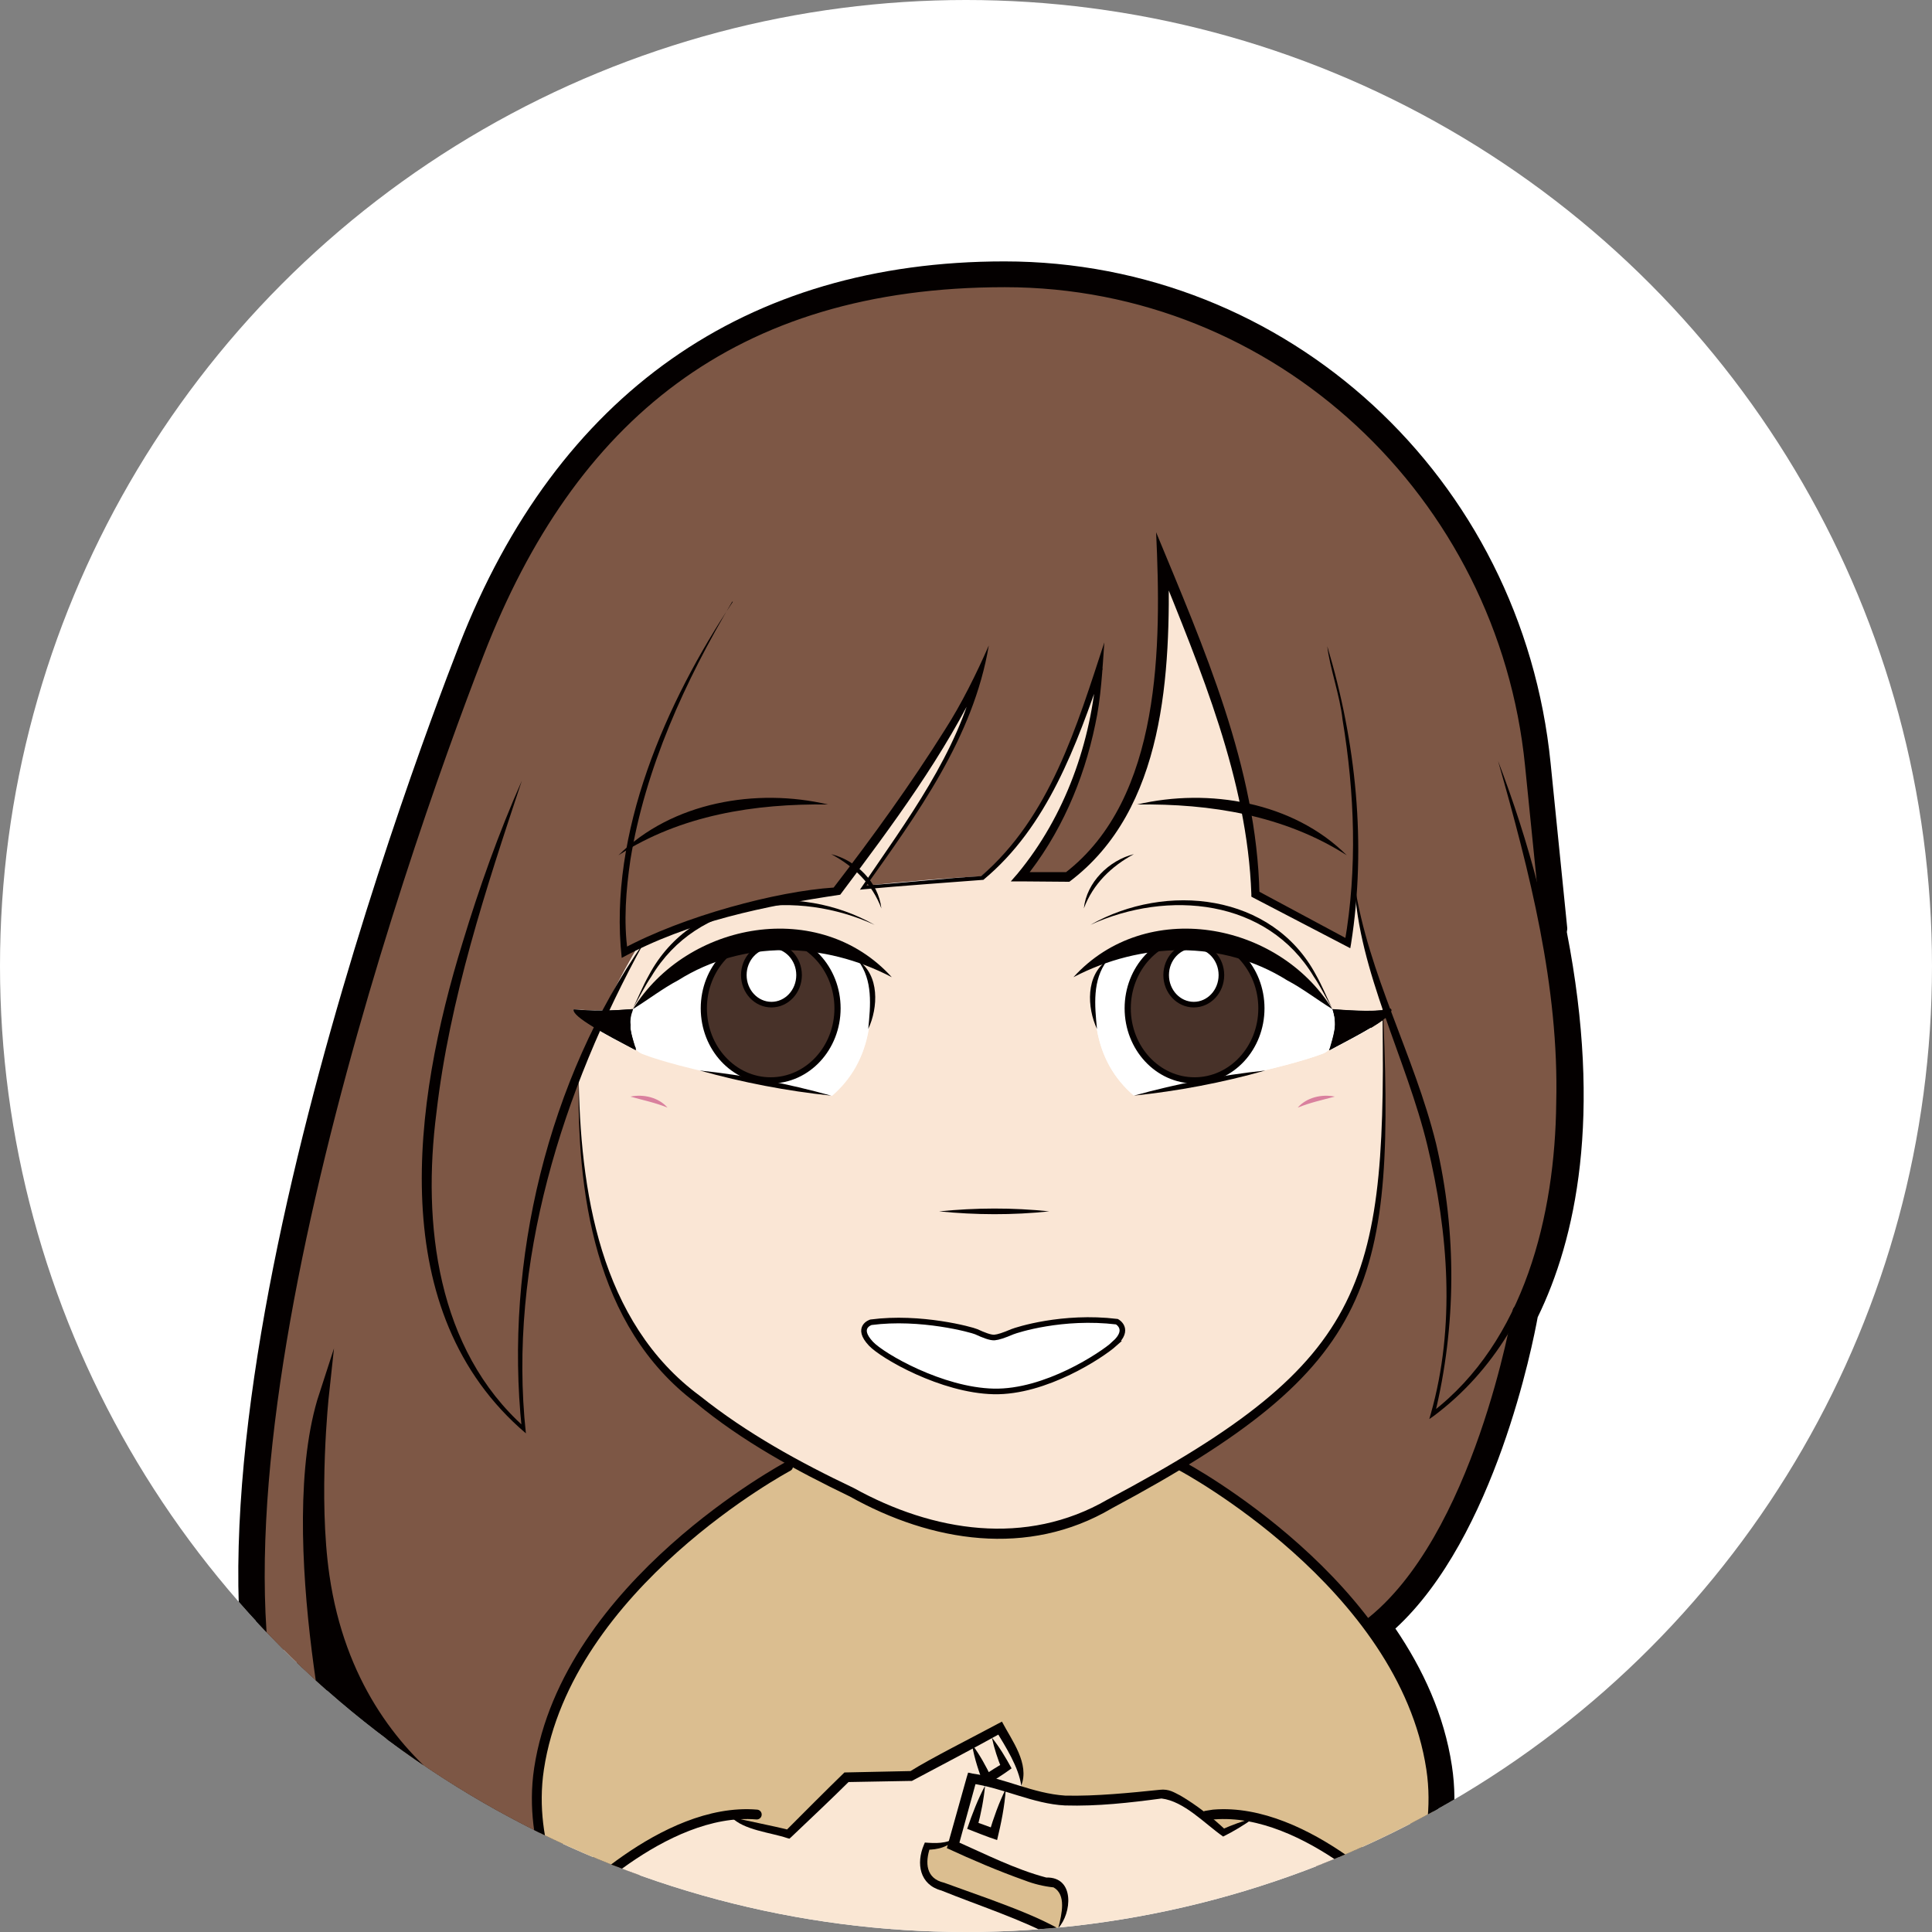 <?xml version="1.0" encoding="UTF-8"?><svg id="_レイヤー_1" xmlns="http://www.w3.org/2000/svg" width="100" height="100" xmlns:xlink="http://www.w3.org/1999/xlink" viewBox="0 0 100 100"><rect x="0" y="0" width="100" height="100" fill="#808080" stroke="none"/><defs><style>.cls-1{fill:#483229;}.cls-2,.cls-3,.cls-4,.cls-5{fill:none;}.cls-6{fill:#fae6d5;}.cls-3{stroke-width:.32px;}.cls-3,.cls-4,.cls-5{stroke:#040000;stroke-miterlimit:10;}.cls-7{fill:#fae7d4;}.cls-4{stroke-width:.29px;}.cls-8{fill:#040000;}.cls-9{fill:#fff;}.cls-10{fill:#040000;}.cls-5{stroke-linecap:round;stroke-width:.51px;}.cls-11{fill:#d9809e;}.cls-12{fill:#dbbe90;}.cls-13{fill:#7d5745;}.cls-14{clip-path:url(#clippath);}</style><clipPath id="clippath"><circle class="cls-2" cx="50" cy="50" r="50"/></clipPath></defs><circle class="cls-9" cx="50" cy="50" r="50"/><g class="cls-14"><path class="cls-8" d="M72.22,84.3c5.17-4.74,7.13-14.8,7.37-16.12,1.96-4.02,3.37-10.37,1.51-19.93,0-.07.03-.14.02-.22l-.86-8.52c-1.48-14.81-13.63-25.98-28.27-25.98-13.41,0-23.16,6.87-28.22,19.86-2.79,7.17-16.35,43.72-9.55,59.38l.14.32.3.18c.05.03,1.31.78,2.92,1.03l1.61.26-.39-1.59s-.45-1.9-.9-4.56c2.96,5.27,7.7,7.31,9.17,7.83.48,1.89,1.22,3.15,1.27,3.23l.75,1.23.84-.9c.79.73,2.1,1.88,3.79,3.13l-.23,3.69,2.07.53,5.63,18.43,1.31-.04v.03s-6.08,4.69-6.08,4.69c-1.2.29-3.18,1.47-3.94,5.96l-.22,1.27h14.58l.49-1.05,3.78-.15.11-.92s0-.06.02-.16c.01.1.02.15.02.16l.11.92,3.78.15.49,1.05h14.58l-.22-1.27c-.76-4.49-2.74-5.66-3.94-5.96l-6.09-4.69v-.03s1.3.04,1.3.04l5.14-18.6,1.48-.5-.02-3.42c1.5-1.16,3.25-2.58,4.12-3.29l.87.93.75-1.23c.09-.15,2.21-3.69,1.54-8.07-.4-2.65-1.51-5.02-2.92-7.1ZM38.03,107.77l7.28,1.87,3.6,2.32c.12.15.24.28.37.41l.59,10.77-7.08.21-4.76-15.57ZM44.83,126.52l-.14-1.05,1.91-.06-2.54,5.08c-2.25.32-3.72.31-4.65.2l5.42-4.18ZM34.9,135.3c.65-2.35,1.72-3.01,2.22-2.96,0,0,0,0,.01,0,.66.32,1.75.61,3.57.61,1.12,0,2.52-.11,4.25-.38l.55-.09,3.57-7.14.76-.02c.15,1.25.27,2.87.17,3.89-.06-.06-.11-.12-.19-.16-.52-.29-1.19-.11-1.48.42l-1.03,1.84-1.86,4h-10.54ZM48.35,134.2l.89-1.91.27-.49c-.14.86-.27,1.73-.35,2.36l-.81.03ZM53.3,134.17c-.08-.63-.21-1.51-.35-2.37l.24.42.92,1.99-.81-.03ZM57.02,135.3l-1.9-4.08-.99-1.76c-.3-.52-.96-.71-1.48-.42-.08.04-.13.11-.19.17-.13-1.07-.06-2.73.02-3.9l.91.03,3.57,7.14.55.09c1.74.28,3.13.38,4.25.38,1.82,0,2.91-.29,3.57-.61,0,0,0,0,0,0,.53-.04,1.58.6,2.23,2.96h-10.54ZM63.05,130.69c-.93.11-2.4.12-4.65-.2l-2.54-5.08,1.91.06-.14,1.05,5.42,4.18ZM59.62,123.34l-7.1-.21.09-9.67,6.66-4.14c.06,0,.12,0,.19-.03l4.46-1.49-4.29,15.54ZM72.33,97.05c-1.86-1.65-5.72-4.55-9.62-4.22-.6.05-1.05.58-.99,1.18.05.6.59,1.06,1.18.99,2.8-.24,5.76,1.79,7.49,3.24-1.52,1.23-4.83,3.9-5.94,4.63l-5.09,3.73c-.13-.38-.46-.68-.89-.74-1.31-.17-4.69,1.99-7.68,4.13-.16-.08-.34-.14-.54-.13-.01,0-.02,0-.04,0-.15-.32-.3-.65-.41-.97l.32-.37c.39-.45.35-1.14-.11-1.54-.46-.39-1.14-.34-1.54.11l-1.08,1.25-2.08-1.34-.29-.13c-1.28-.37-3.97-1.95-4.97-2.57-3.86-2.01-7.05-4.72-8.51-6.05,1.72-1.45,4.71-3.51,7.52-3.28.59.05,1.13-.39,1.18-.99.05-.6-.39-1.13-.99-1.18-3.89-.32-7.76,2.56-9.62,4.22-.47-1.21-.99-3.17-.66-5.33,1.35-8.89,12.22-14.8,12.32-14.86.53-.28.73-.94.45-1.47-.28-.53-.94-.73-1.47-.45-.49.26-11.94,6.47-13.45,16.45-.12.81-.15,1.58-.11,2.31-2.55-1.2-7.71-4.54-8.84-12.29-.57-3.92-.03-9.05-.02-9.1l1.13-10.4-3.25,9.95c-1.93,5.9-.26,15.72.57,19.78-.08-.04-.15-.07-.22-.1-6.23-15.42,8.07-53.1,9.73-57.37,4.77-12.26,13.58-18.47,26.18-18.47s23.98,9.67,25.91,22.7c-.22-.08-.47-.1-.71-.02-.57.2-.87.82-.67,1.39,6.07,17.46,2.23,26.38-.64,30.18.64-5.39-.39-10.76-1.76-14.38-2.86-7.52-2.95-9.68-2.95-9.81,0-.59-.46-1.08-1.06-1.1-.63.02-1.1.46-1.12,1.06,0,.24.02,2.54,3.09,10.62,1.55,4.09,2.64,10.59,1.02,16.57l-.71,2.64,2.34-1.43c.1-.06.64-.4,1.37-1.1-1.04,3.23-2.71,7.14-5.19,9.51-3.86-4.68-8.9-7.43-9.22-7.6-.53-.28-1.19-.08-1.47.45-.28.53-.08,1.19.45,1.47.11.06,10.98,5.96,12.32,14.86.33,2.17-.19,4.12-.66,5.33Z"/><path class="cls-13" d="M33.09,48.87c-.35.58-1.03,1.76-1.82,3.42-.81.02-1.12-.02-1.57-.05-.05.2.44.55,1.15.98-.32.69-.65,1.45-.97,2.27l.07.02c0,4.38.42,10.81,4.01,14.86,1.76,1.98,4.26,3.72,6.97,5.22l-.15.29s-11.44,6.1-12.88,15.65c-.21,1.36-.12,2.65.09,3.75l-.16.02s-9.43-2.72-11.04-13.75c-.6-4.12-.03-9.38-.03-9.38-2.35,7.21,1,21.01,1,21.01-1.42-.22-2.54-.89-2.54-.89-6.19-14.27,5.28-47.51,9.57-58.55,4.72-12.12,13.71-19.17,27.2-19.17s25.79,10.96,27.18,25l.86,8.52h-.08c1.91,9.57.47,15.82-1.45,19.7-1.94,3.9-4.36,5.37-4.36,5.37,1.63-6.01.66-12.75-1.05-17.24-.48-1.29-.9-2.43-1.25-3.44.12-.12.16-.21.15-.28-.08,0-.16.01-.24.02-.07-.23-.15-.46-.22-.68-1.26-3.79-1.43-5.33-1.46-5.72-.12,1.86-.35,2.94-.35,2.94l-4.79-2.53c.2-5.95-4.79-17.19-4.79-17.19,0,0,.9,12.48-4.92,16.29,0,0-.93-.03-2.46-.01,0,0,3.72-4.11,4.09-10.83-1.5,4.56-3.11,8.44-6.07,10.87-1.51.06-4.24.3-6.17.5,2.55-3.64,5.2-7.39,6-11-1.82,4.11-7.32,11.15-7.32,11.15-3.54.51-7.25,1.36-10.23,2.8Z"/><path class="cls-13" d="M78.52,67.83l.03.02s-2.02,11.85-7.76,16.24l-.02.02c-3.86-5.17-9.58-8.21-9.58-8.21l-.08-.14c2.08-1.26,4.22-2.79,6.37-4.85,4.43-4.28,4.12-10.9,4.12-15.53l-.02-2.59c.13-.09.23-.17.3-.25.35,1,.76,2.14,1.25,3.44,1.71,4.49,2.68,11.23,1.05,17.24,0,0,2.42-1.48,4.36-5.37Z"/><path class="cls-12" d="M37.86,93.95c-3.37.37-6.58,3.07-7.91,4.32-.42.37-.65.62-.65.62,0,0-.88-1.44-1.3-3.6-.21-1.1-.3-2.39-.09-3.75,1.44-9.55,12.88-15.65,12.88-15.65l.15-.29c.77.43,1.56.83,2.35,1.22,2.64,1.29,5.22,2.58,8.12,2.58,3.26,0,5.44-1.22,8.03-2.68.55-.31,1.11-.63,1.67-.98l.08.14s5.72,3.04,9.58,8.21c1.6,2.13,2.88,4.64,3.31,7.44.61,4.04-1.4,7.35-1.4,7.35,0,0-.22-.24-.62-.61-1.21-1.15-4.08-3.56-7.18-4.21v.05s-1.56.74-1.56.74c0,0-2.49-2.21-3.23-2,0,0-4.94.67-6.26.15-.31-.13-.67-.24-1.04-.35l.08-.24c.28-.84-1.1-2.99-1.1-2.99l-1.49.8-3.14,1.68-3.33.07-3.01,2.94s-2.87-.66-2.94-.89v-.09Z"/><path class="cls-7" d="M50.34,111.66c-.08.06-.12.09-.12.09-.25-.18-.47-.45-.67-.75-.63-.98-.98-2.34-.98-2.34l.71-.82.03-.27c1.22,1.03,2.23,1.91,2.23,1.91,1.98-1.37,2.42-3.09,2.42-3.09l-1.15-.71-.03-.06c.36-.24.73-.5,1.08-.73l-.06-.09,1.93-3.86c-.07-.28-.48-.6-1.1-.93l.14-.23c.59-1.11.45-2.35-.44-2.35s-5-1.91-5-1.91l.1-.38s.01-.02.01-.02l.84-3.06s.3.06.74.16l-.05.18-.63,2.1,1.08.4.62-2.33.02-.1c.23.06.46.13.7.2.37.1.73.22,1.04.35,1.33.52,6.26-.15,6.26-.15.74-.22,3.23,2,3.23,2l1.55-.74v-.05c3.11.65,5.99,3.06,7.2,4.21l-.2.17s-2.98,2.43-5.09,4.06c-.7.55-1.31,1-1.68,1.25l-5.99,4.37-.06.03-4.74,2.94-.06-.09-.81-.75-1.03.48-.06-.03c-.13.18-.27.39-.39.58-.23.31-.42.57-.42.57h-.02s-.81-.44-.81-.44h-.01c-.16.1-.29.2-.37.24Z"/><path class="cls-10" d="M72.01,52.25c.01.07-.03.16-.15.28-.02-.08-.06-.17-.09-.25.08-.01.16-.02.24-.02Z"/><path class="cls-10" d="M71.77,52.27c.03.08.07.17.09.25-.07.08-.17.16-.3.25v-.5c.07-.01.14-.01.21-.01Z"/><path class="cls-6" d="M40.8,48.6c-.29-.08-.6-.13-.91-.13-.5,0-.97.12-1.38.31-1.79.39-3.76,1.4-5.74,3.45-.65.05-1.12.07-1.49.07.8-1.66,1.48-2.85,1.82-3.42,2.98-1.44,6.69-2.29,10.23-2.8,0,0,5.5-7.05,7.32-11.15-.8,3.61-3.45,7.36-6,11,1.93-.2,4.66-.44,6.17-.5,2.95-2.43,4.57-6.32,6.07-10.87-.37,6.72-4.09,10.83-4.09,10.83,1.52-.02,2.46.01,2.46.01,5.82-3.82,4.92-16.29,4.92-16.29,0,0,4.98,11.24,4.79,17.19l4.79,2.53s.23-1.08.35-2.94c.03.39.21,1.93,1.46,5.72v.69c-.46.03-1.04.06-2.59-.06-1.98-2.05-3.94-3.06-5.73-3.45-.43-.2-.9-.31-1.4-.31-.31,0-.62.05-.91.13-.4.12-.77.31-1.1.57h-.01c-1.55.15-2.53.54-2.53.54,0,0-.06.06-.15.18-.01,0-.01.01-.01.02-.32.38-.85,1.34-.39,3.15,0,.06.01.13.02.18.25,1.48.92,2.59,1.91,3.45l3.53-.68,3.26-.62s1.86-.43,3-.86c.16-.06.29-.16.38-.29-.01.03-.02.08-.03.12,1.06-.55,2.17-1.13,2.76-1.57l.02,2.59c0,4.64.31,11.26-4.12,15.53-2.14,2.06-4.29,3.6-6.37,4.85-.57.35-1.12.67-1.67.98-2.58,1.45-4.76,2.68-8.03,2.68-2.89,0-5.48-1.29-8.12-2.58-.8-.39-1.58-.8-2.35-1.22-2.71-1.5-5.2-3.24-6.97-5.22-3.6-4.06-4.01-10.48-4.01-14.86l-.07-.02c.32-.82.65-1.58.97-2.27.59.35,1.33.74,2.06,1.12-.01-.03-.01-.06-.02-.09.08.12.21.21.36.27,1.14.44,3,.86,3,.86l2.92.55h0s3.89.75,3.89.75c.98-.85,1.65-1.97,1.9-3.45.01-.06.02-.13.02-.18.46-1.81-.07-2.77-.39-3.15,0-.01,0-.02-.01-.02-.09-.13-.15-.18-.15-.18,0,0-.98-.39-2.53-.54h-.01c-.32-.25-.69-.45-1.1-.57ZM57.68,69.55c.85-.75.13-1.14.13-1.14-2.81-.33-5.19.44-5.41.53-.45.18-.73.29-.93.3-.22.01-.58-.14-.93-.3-.22-.1-2.89-.83-5.45-.5,0,0-.81.24,0,1.11.6.65,3.67,2.42,6.35,2.47,2.63.06,5.59-1.88,6.25-2.47Z"/><path class="cls-10" d="M71.56,52.29v.5c-.59.44-1.7,1.01-2.76,1.57.01-.03.02-.08.03-.12.24-.31.28-.77.25-1.18h0c.01-.23,0-.44-.08-.63-.01-.03-.02-.07-.02-.09-.01-.05-.02-.08-.02-.08h-.01v-.02c1.56.12,2.13.09,2.61.06Z"/><path class="cls-10" d="M69.1,53.06c.02.4-.01.86-.25,1.18.1-.39.23-.78.25-1.18Z"/><path class="cls-9" d="M69.1,53.05h0c-.02.4-.15.8-.25,1.19-.09.13-.22.23-.38.29-1.14.44-3,.86-3,.86l-3.26.62-.02-.1c1.74-.18,3.11-1.78,3.11-3.71,0-1.01-.38-1.93-.98-2.61,1.5.45,3.09,1.27,4.65,2.65h.01s.02.07.02.09.01.06.02.09c.03.15.07.37.08.62Z"/><path class="cls-10" d="M68.99,52.33s-.01-.06-.02-.08c0,0,.01.03.02.08Z"/><path class="cls-1" d="M64.31,49.59c.6.68.98,1.59.98,2.61,0,1.94-1.37,3.53-3.11,3.71-.12.01-.23.02-.35.02-1.91,0-3.46-1.67-3.46-3.74,0-1.25.57-2.35,1.44-3.03h.01c.4-.05.85-.06,1.33-.06-.47.25-.8.76-.8,1.36,0,.85.65,1.53,1.43,1.53s1.43-.68,1.43-1.53c0-.52-.24-.98-.62-1.25.55.07,1.13.2,1.72.37Z"/><path class="cls-9" d="M62.59,49.22c.38.27.62.73.62,1.25,0,.85-.65,1.53-1.43,1.53s-1.43-.68-1.43-1.53c0-.6.32-1.11.8-1.36.45.01.93.05,1.44.12Z"/><path class="cls-9" d="M57.14,49.89c.09-.13.15-.18.15-.18,0,0,.98-.39,2.53-.54-.88.68-1.44,1.79-1.44,3.03,0,2.06,1.55,3.74,3.46,3.74.12,0,.23-.01.35-.02l.02.1-3.53.68c-.99-.85-1.66-1.97-1.91-3.45-.01-.06-.02-.13-.02-.18-.27-1.85.14-2.78.39-3.15,0-.01,0-.02.01-.02Z"/><path class="cls-9" d="M57.81,68.41s.73.39-.13,1.14c-.66.59-3.62,2.53-6.25,2.47-2.69-.05-5.75-1.82-6.35-2.47-.81-.86,0-1.11,0-1.11,2.56-.33,5.24.39,5.45.5.36.16.71.31.93.3.21-.01.48-.12.93-.3.22-.09,2.59-.86,5.41-.53Z"/><path class="cls-7" d="M49.77,102.59l-.09.18-1.65.99s1.11,2.59,2.48,3.53c0,0,1.06-.82,2.28-1.66l.03.06,1.15.71s-.44,1.72-2.42,3.09c0,0-1-.89-2.23-1.91l-.03.27-.71.82s.35,1.36.98,2.34l-.05.03-3.79-2.44-1-.65c-1.71-.5-5.17-2.64-5.17-2.64-1.71-.89-3.28-1.9-4.64-2.88-2.8-2.02-4.71-3.89-4.97-4.15,1.33-1.26,4.54-3.96,7.91-4.32v.09c.08.23,2.95.89,2.95.89l3.01-2.94,3.33-.07,3.14-1.68.02.06.76,1.8-.03.13c-.44-.1-.74-.16-.74-.16l-.84,3.06s0,.01-.01.02c-.09.08-.5.46-1.48.42,0,0-.54,1.38.33,1.88.67.38,4.44,1.55,6.34,2.58.61.33,1.03.66,1.1.93l-1.93,3.86s-2.04-1.19-4.05-2.23Z"/><path class="cls-12" d="M54.35,97.43c.89,0,1.03,1.25.44,2.35l-.14.23c-1.9-1.04-5.67-2.2-6.34-2.58-.88-.5-.33-1.88-.33-1.88.98.05,1.38-.33,1.48-.42l-.1.38s4.12,1.91,5,1.91Z"/><path class="cls-7" d="M51.07,92.09l-.76-1.8-.02-.06,1.49-.8s1.37,2.14,1.1,2.99l-.08.24c-.24-.07-.47-.14-.7-.2-.39-.1-.76-.18-1.05-.25l.03-.13Z"/><path class="cls-7" d="M52.09,92.47l-.02.1-.62,2.33-1.08-.4.63-2.1.05-.18c.29.07.66.15,1.05.25Z"/><path class="cls-9" d="M44.58,49.89s.01.01.01.02c.25.37.66,1.3.39,3.15,0,.06-.01.13-.02.18-.25,1.48-.92,2.59-1.9,3.45l-3.89-.74h0s.02-.1.02-.1c.22.06.45.08.69.08,1.91,0,3.46-1.67,3.46-3.74,0-1.25-.57-2.35-1.44-3.03,1.55.15,2.53.54,2.53.54,0,0,.06.06.15.18Z"/><path class="cls-1" d="M41.9,49.16c.88.68,1.44,1.79,1.44,3.03,0,2.06-1.55,3.74-3.46,3.74-.24,0-.47-.02-.69-.08-1.57-.35-2.76-1.85-2.76-3.66,0-1.01.38-1.93.99-2.61.59-.17,1.15-.3,1.7-.37-.38.27-.62.73-.62,1.25,0,.85.65,1.53,1.43,1.53s1.43-.68,1.43-1.53c0-.6-.32-1.11-.8-1.36.47,0,.92.01,1.33.06h.01Z"/><path class="cls-9" d="M40.57,49.1c.47.25.8.76.8,1.36,0,.85-.65,1.53-1.43,1.53s-1.43-.68-1.43-1.53c0-.52.24-.98.62-1.25.51-.07.99-.1,1.44-.12Z"/><path class="cls-9" d="M39.19,55.85l-.02.09-2.92-.55s-1.86-.43-3-.86c-.15-.06-.28-.15-.36-.27-.12-.39-.25-.8-.28-1.2v-.02c.01-.31.07-.58.1-.7.01-.05.02-.08.02-.08,1.57-1.41,3.18-2.21,4.68-2.66-.61.68-.99,1.59-.99,2.61,0,1.81,1.19,3.31,2.76,3.66Z"/><path class="cls-10" d="M32.9,54.26s.01.06.02.09c-.74-.38-1.48-.77-2.06-1.12.14-.32.29-.63.42-.93.37,0,.84-.02,1.49-.07,0,.01-.01.01-.01.02,0,0-.01.03-.02.08-.09.23-.13.47-.1.7v.02c-.02.42.01.89.28,1.2Z"/><path class="cls-10" d="M32.62,53.06c.02.4.16.81.28,1.2-.27-.31-.3-.78-.28-1.2Z"/><path class="cls-10" d="M29.7,52.25c.45.02.76.07,1.57.05-.13.3-.28.61-.42.93-.71-.43-1.2-.78-1.15-.98Z"/><path class="cls-10" d="M29.95,55.53c.06,6.06,1.08,12.9,6.29,16.73,2.42,1.93,5.15,3.43,7.95,4.76,4.1,2.27,8.92,3.04,13.13.6,13.73-7.28,14.45-11.22,14.23-26.12.69,15.02-.21,19.19-14,26.57-4.34,2.56-9.34,1.75-13.56-.61-2.8-1.35-5.58-2.86-8-4.87-5.23-3.94-6.17-10.93-6.03-17.04h0Z"/><path class="cls-10" d="M37.9,31.14c-2.44,4.11-4.5,8.61-5.27,13.36-.23,1.57-.36,3.2-.14,4.75l-.27-.13c3.16-1.71,8-2.99,10.93-3.18,2.03-2.64,3.99-5.35,5.76-8.17.86-1.34,1.63-2.9,2.27-4.36-.8,4.77-3.71,8.73-6.44,12.57,0,0-.08-.14-.08-.14,1.96-.12,4.39-.4,6.12-.49,3.57-3.06,4.96-7.78,6.38-12.1-.1,1.39-.17,2.89-.47,4.25-.6,2.91-1.81,5.71-3.7,8.03,0,0-.18-.39-.18-.39h2.46s-.14.04-.14.04c5.02-3.87,4.98-11.84,4.71-17.63,2.47,5.98,5.21,12.17,5.35,18.74,0,0-.11-.19-.11-.19l4.77,2.56-.25.12c.66-3.8.52-7.73-.11-11.53-.13-1.24-.67-2.71-.79-3.8,1.49,4.96,2.04,10.26,1.23,15.4,0,0-.04.23-.04.23,0,0-.21-.11-.21-.11l-4.8-2.5s-.11-.06-.11-.06v-.13c-.21-5.94-2.63-11.62-4.82-17.07,0,0,.53-.13.53-.13.11,5.72-.15,12.82-5.13,16.56,0,0-.08,0-.08,0l-2.44-.02s-.51,0-.51,0l.34-.39c2.47-2.98,3.84-6.83,4.11-10.67,0,0,.31.06.31.06-1.36,3.95-2.86,8.17-6.18,10.92-2.07.16-4.14.3-6.2.49,0,0-.19.02-.19.02l.11-.16c2.32-3.43,4.95-6.9,5.91-10.99,0,0,.3.1.3.1-1.93,4.09-4.64,7.71-7.34,11.31-3.88.58-7.83,1.38-11.31,3.27-.71-6.48,2.32-13.28,5.75-18.43h0Z"/><path class="cls-10" d="M70.11,45.76c.71,4.68,3.09,8.85,4.22,13.43,1.08,4.6,1.05,9.45-.07,14.04,0,0-.16-.12-.16-.12,4.81-3.68,6.39-10.24,6.45-16.03.15-6.02-1.38-11.96-3.01-17.69,1.61,4.2,2.79,8.66,3.36,13.16.79,7.33-.39,16.03-6.69,20.74,0,0-.23.16-.23.16,0,0,.08-.28.08-.28,1.28-4.52.91-9.36-.18-13.88-1.07-4.45-3.58-9.05-3.77-13.54h0Z"/><path class="cls-10" d="M33.33,48.79c-4.22,7.66-7.06,16.59-6.11,25.4-7.37-6.27-5.83-17.13-3.28-25.39.86-2.84,1.88-5.71,3.07-8.39-1.86,5.59-3.74,11.29-4.42,17.18-.74,5.75.02,12.25,4.58,16.3,0,0-.16.08-.16.08-.92-8.72,1.37-18.1,6.31-25.18h0Z"/><path class="cls-5" d="M80.05,48.13l-.86-8.52c-1.4-14.04-13.04-25-27.18-25s-22.49,7.05-27.2,19.17c-4.29,11.04-15.76,44.28-9.57,58.55,0,0,1.11.67,2.53.89,0,0-3.35-13.81-1-21.02,0,0-.57,5.27.03,9.38,1.6,11.03,11.04,13.75,11.04,13.75"/><path class="cls-5" d="M78.55,67.85s-2.01,11.86-7.76,16.24"/><path class="cls-5" d="M61.19,75.9s11.44,6.1,12.89,15.65c.61,4.04-1.4,7.34-1.4,7.34,0,0-5.02-5.38-9.87-4.97l-.38.06"/><path class="cls-10" d="M52,111.31c.31.2.6.43.88.66,0,0-.19-.02-.19-.02,1.78-1.22,4.45-2.85,6.29-4.03,3.03-2.24,6.6-4.78,9.61-7.14,1.07-.8,2.06-1.69,3.27-2.32-.86,1.06-1.94,1.85-2.96,2.71-2.97,2.45-6.54,4.84-9.64,7.17-.02.02-3.18,1.94-3.2,1.96-1.11.66-2.19,1.36-3.33,1.98-.26-.31-.51-.62-.73-.97h0Z"/><path class="cls-5" d="M40.79,75.9s-11.44,6.1-12.89,15.65c-.61,4.04,1.4,7.34,1.4,7.34,0,0,5.02-5.38,9.87-4.97"/><path class="cls-10" d="M29.92,98.24c3.15,2.42,6.17,5.04,9.76,6.84,1.65.97,3.37,2.02,5.17,2.63,0,0,.03.02.03.02l2.38,1.57c2.79,1.81,2.6,2.22-.25.39,0,0-2.41-1.52-2.41-1.52l.07.03c-1.87-.62-3.6-1.72-5.21-2.68-3.48-1.94-6.99-4.18-9.52-7.29h0Z"/><path class="cls-10" d="M37.86,94.05c.84.21,2.13.45,2.99.67,0,0-.2.06-.2.06,1.02-1.02,2.03-2.04,3.06-3.04,0,0,.1,0,.1,0l3.32-.07c1.01-.64,3.28-1.78,4.73-2.56.52.99,1.44,2.17,1,3.32-.13-.96-.81-2.02-1.31-2.85,0,0,.33.09.33.09-1.55.86-3.12,1.68-4.68,2.51,0,0-.06,0-.06,0l-3.32.06.17-.07c-1,.99-2.02,1.95-3.04,2.92l-.09.08-.11-.03c-.85-.29-2.26-.41-2.9-1.09h0Z"/><path class="cls-10" d="M64.87,94.12c-.5.36-1.02.67-1.56.94-.96-.67-2.02-1.83-3.19-1.97-1.65.22-3.31.41-5,.36-1.65-.08-3.22-.92-4.87-1.14,0,0,.3-.18.3-.18l-.95,3.46-.15-.31c1.54.68,3.08,1.47,4.7,1.9,1.5-.04,1.32,1.86.63,2.61.18-.73.42-1.72-.25-2.1-.5-.05-1.03-.18-1.49-.36-1.38-.49-2.71-1.06-4.03-1.67,0,0,.06-.22.06-.22l.97-3.46.07-.23.23.05c1.65.23,3.12,1.03,4.79,1.14,1.57.04,3.44-.15,4.89-.3.5-.06.77.15,1.08.3.85.5,1.62,1.11,2.34,1.78,0,0-.19-.03-.19-.03.52-.23,1.06-.43,1.62-.58h0Z"/><path class="cls-10" d="M49.46,95.12c-.3.48-.96.63-1.5.62,0,0,.18-.11.18-.11-.26.77-.23,1.6.73,1.82,0,0,2.44.88,2.44.88,1.23.46,2.46.92,3.61,1.57.37.25.8.41,1.07,1.01,0,0,.03.07.03.07l-.05.1-1.92,3.86s-.12.25-.12.25l-.25-.14-3.55-1.99c-1.19-.66-2.4-1.23-3.58-1.93,1.39.16,2.59.9,3.82,1.49,1.21.62,2.41,1.28,3.59,1.97l-.37.11,1.94-3.85-.02.17c-.08-.21-.48-.5-.83-.69-1.75-.97-4.09-1.72-5.96-2.48-1.12-.3-1.31-1.4-.9-2.36,0,0,.05-.12.05-.12.54.04,1.11.07,1.61-.25h0Z"/><path class="cls-10" d="M50.32,90.3c.4.54.71,1.11.99,1.69l-.36-.11c.32-.22.65-.43.99-.62l-.09.3c-.21-.52-.39-1.06-.51-1.62.4.5.72,1.04,1.02,1.59-.45.33-.93.63-1.41.92-.27-.7-.51-1.4-.64-2.15h0Z"/><path class="cls-10" d="M50.99,92.4c-.07.74-.21,1.46-.4,2.17l-.15-.29c.36.13.72.25,1.08.4l-.32.17c.23-.77.5-1.53.86-2.26-.06.91-.24,1.78-.45,2.65-.52-.17-1.04-.38-1.55-.58.26-.77.55-1.52.93-2.24h0Z"/><path class="cls-10" d="M48.61,62.7c1.9-.19,3.8-.2,5.7,0-1.9.2-3.8.19-5.7,0h0Z"/><path class="cls-10" d="M55.56,50.58c3.74-4.12,10.58-2.9,13.4,1.65-.78-.48-1.54-1.07-2.34-1.49-3.36-2.11-7.56-1.99-11.06-.16h0Z"/><path class="cls-10" d="M68.8,54.36c.2-.71.48-1.44.16-2.13,2.05.16,2.4.06,3.06.02.08.37-1.6,1.26-3.21,2.11Z"/><path class="cls-10" d="M58.69,56.71c2.23-.62,4.5-1.06,6.8-1.3-2.23.63-4.5,1.06-6.8,1.3h0Z"/><path class="cls-10" d="M57.31,49.71c-.78,1.02-.65,2.33-.53,3.55-.52-1.11-.59-2.79.53-3.55h0Z"/><path class="cls-11" d="M67.17,57.33c.46-.53,1.25-.71,1.92-.57-.67.18-1.28.31-1.92.57h0Z"/><path class="cls-10" d="M56.44,47.87c3.9-2.22,9.42-1.64,11.68,2.6.31.55.55,1.14.82,1.7-.32-.54-.59-1.11-.94-1.62-2.41-4.03-7.56-4.51-11.56-2.68h0Z"/><path class="cls-10" d="M56.1,47.02c.14-1.35,1.3-2.49,2.59-2.81-1.17.63-2.12,1.55-2.59,2.81h0Z"/><path class="cls-10" d="M58.86,41.64c3.71-.87,8.08-.13,10.85,2.63-3.24-2.07-7.05-2.68-10.85-2.63h0Z"/><ellipse class="cls-3" cx="61.83" cy="52.19" rx="3.46" ry="3.73"/><ellipse class="cls-4" cx="61.79" cy="50.47" rx="1.43" ry="1.53"/><path class="cls-2" d="M65.47,55.39l-6.8,1.3c-.98-.85-1.66-1.97-1.91-3.45-.44-2.71.53-3.55.53-3.55,0,0,6.11-2.44,11.69,2.55,0,0,.52,1.88-.51,2.27-1.15.44-3,.87-3,.87Z"/><path class="cls-10" d="M46.16,50.58c-3.49-1.83-7.69-1.96-11.06.16-.8.42-1.56,1.01-2.34,1.49,2.83-4.55,9.67-5.77,13.4-1.65h0Z"/><path class="cls-10" d="M32.91,54.36c-.2-.71-.48-1.44-.16-2.13-2.05.16-2.4.06-3.06.02-.08.37,1.6,1.26,3.21,2.11Z"/><path class="cls-10" d="M43.02,56.71c-2.3-.24-4.57-.68-6.8-1.3,2.3.24,4.57.68,6.8,1.3h0Z"/><path class="cls-10" d="M44.41,49.71c1.12.76,1.05,2.44.53,3.55.12-1.22.25-2.52-.53-3.55h0Z"/><path class="cls-11" d="M34.55,57.33c-.64-.26-1.25-.38-1.92-.57.67-.14,1.46.04,1.92.57h0Z"/><path class="cls-10" d="M45.27,47.87c-4-1.83-9.15-1.35-11.56,2.68-.35.51-.62,1.08-.94,1.62.27-.56.51-1.15.82-1.7,2.26-4.24,7.78-4.82,11.68-2.6h0Z"/><path class="cls-10" d="M45.62,47.02c-.47-1.26-1.42-2.18-2.6-2.81,1.3.32,2.45,1.46,2.6,2.81h0Z"/><path class="cls-10" d="M42.86,41.64c-3.81-.05-7.62.55-10.85,2.63,2.77-2.76,7.14-3.5,10.85-2.63h0Z"/><ellipse class="cls-3" cx="39.89" cy="52.19" rx="3.46" ry="3.73"/><ellipse class="cls-4" cx="39.93" cy="50.47" rx="1.43" ry="1.53"/><path class="cls-2" d="M36.25,55.39l6.8,1.3c.98-.85,1.66-1.97,1.91-3.45.44-2.71-.53-3.55-.53-3.55,0,0-6.11-2.44-11.69,2.55,0,0-.52,1.88.51,2.27,1.15.44,3,.87,3,.87Z"/><path class="cls-4" d="M57.68,69.55c.85-.76.13-1.14.13-1.14-2.82-.34-5.19.43-5.41.52-.45.19-.72.28-.93.3-.22.01-.57-.13-.94-.3-.22-.1-2.88-.83-5.45-.49,0,0-.81.25,0,1.11.6.64,3.67,2.41,6.35,2.47s5.6-1.88,6.26-2.47Z"/></g></svg>